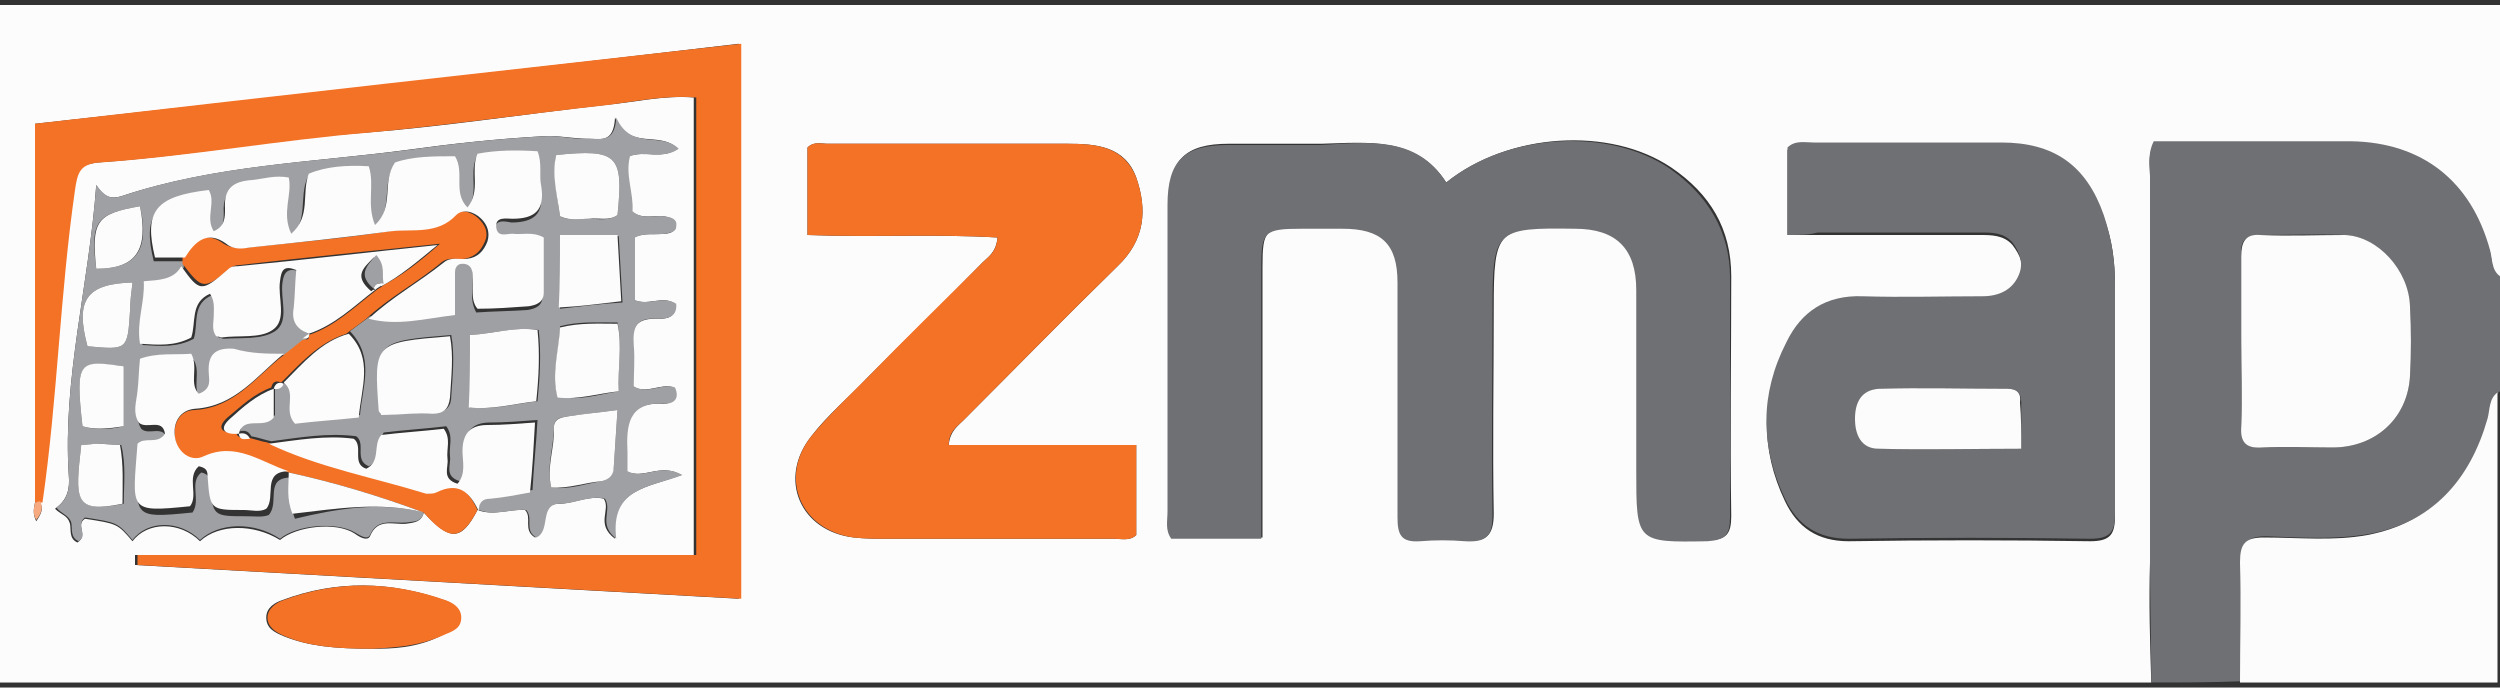 <?xml version="1.0" encoding="utf-8"?>
<!-- Generator: Adobe Illustrator 21.1.0, SVG Export Plug-In . SVG Version: 6.00 Build 0)  -->
<svg version="1.1" id="Layer_1" xmlns="http://www.w3.org/2000/svg" xmlns:xlink="http://www.w3.org/1999/xlink" x="0px" y="0px"
	 viewBox="0 0 200 55" style="enable-background:new 0 0 200 55;" xml:space="preserve">
<rect x="0" y="0" width="200" height="55" fill="#333333" stroke="none"/>
<style type="text/css">
	.st0{fill:#FDFCFC;}
	.st1{fill:#6F7073;}
	.st2{fill:#F37225;}
	.st3{fill:#9FA0A3;}
	.st4{fill:#F7AA7F;}
</style>
<g>
	<path class="st0" d="M172.1,54.6c-57.3,0-114.7,0-172.1,0C0,36.6,0,18.5,0,0.4c66.6,0,133.3,0,200,0c0,7.3,0,14.6,0,21.9
		c-0.7-0.5-0.6-1.4-0.8-2.1c-1.5-5.5-5.5-8.6-11.1-8.7c-2,0-4,0-6,0c-3.3,0-6.6,0-9.8,0c-0.5,1-0.3,1.8-0.3,2.6
		c0,10.3,0,20.6,0,30.9C171.9,48.1,172,51.4,172.1,54.6z M33.9,41c2.1,2.3,3,2.3,4.3-0.2c1.3,0.5,2.6-0.1,3.8,0
		c0.6,0.6-0.2,1.6,0.8,2.2c1.2-0.5,0.2-2.7,1.9-2.7c1.2,0,2.4-0.7,3.6-0.4c0.6,0.9-0.7,2,0.9,3.2c-0.5-4,2.7-4.1,5.3-5.1
		c-1.7-1-3,0.4-4.4-0.3c0-0.5,0-1,0-1.5c-0.1-2.1,0-4.1,3-3.9c0.6,0,1.1-0.4,0.8-1.3c-1-0.4-2.2,0.6-3.3-0.1c0-1.1,0.1-2.2,0-3.3
		c-0.1-1.4,0.3-2.1,1.8-2.1c0.7,0,1.7,0.1,1.6-1.2c-1-0.7-2.1,0.2-3.3-0.3c0-1.7,0-3.3,0-5c0.8-0.4,1.6-0.2,2.4-0.3
		c0.4,0,0.9-0.1,0.9-0.6c0.1-0.6-0.4-0.7-0.9-0.8c-0.8-0.1-1.7,0.3-2.6-0.4c0.1-1.5-0.7-2.9-0.2-4.4c1.3-0.5,2.6,0.3,3.9-0.6
		c-1.4-1.5-3.9,0.2-5-2.5c-0.1,2.1-1.2,1.7-2.1,1.7c-1.3,0-2.5-0.3-3.7-0.2c-3.6,0.2-7.3,0.6-10.9,1.1C25,13,17.2,13.2,9.7,15.7
		c-0.7,0.2-1.3,0.2-2-0.9C7.1,22.9,5,30.3,5.5,38c0.1,1.1-0.1,2-1.1,2.7c0.5,0.5,1,0.5,1.2,1.2c0.1,0.5-0.1,1.2,0.6,1.5
		C7.1,42.8,6,42,6.8,41.5c2.6,0.4,2.6,0.4,3.8,1.8c1.2-1.6,3.8-1.6,5.4,0c1.5-1.4,4.3-1.4,6.4-0.1c1.3-1.1,4.5-1.5,6-0.5
		c0.4,0.3,1,0.6,1.2,0.2c0.6-1.5,1.9-0.9,2.9-1C33.1,41.8,33.7,41.8,33.9,41z M2.8,40.2c-0.1,0.5-0.2,0.9,0.1,1.5
		c0.4-0.6,0.6-1,0.3-1.5c1.3-8.3,1.4-16.7,2.6-25c0.2-1.4,0.4-2,2-2.2c7.2-0.5,14.4-1.9,21.6-2.4c6.4-0.5,12.7-1.5,19-2.2
		c2.3-0.2,4.7-0.8,7.1-0.6c0,12.2,0,24.2,0,36.6c-15,0-29.8,0-44.7,0c0,0.3,0,0.5,0,0.8c16.1,0.9,32.2,1.8,48.3,2.7
		c0-14.9,0-29.6,0-44.4C40.5,5.7,21.9,7.8,2.8,9.9C2.8,20.1,2.8,30.2,2.8,40.2z M115.7,14.6c-2.4-3.7-6.3-3.2-10-3.1
		c-2.5,0-4.9,0-7.4,0c-3.5,0-4.8,1.3-4.8,4.8c0,8.2,0,16.4,0,24.5c0,0.7-0.2,1.5,0.3,2.2c2.3,0,4.7,0,7.2,0c0-0.9,0-1.6,0-2.4
		c0-6.4,0-12.8,0-19.2c0-3.1,0.2-3.2,3.3-3.2c1.1,0,2.1,0,3.2,0c3.1,0,4.4,1.3,4.4,4.3c0,6.3,0,12.5,0,18.8c0,1.3,0.3,2,1.8,1.9
		c1.2-0.1,2.4-0.1,3.6,0c1.6,0.2,2.2-0.4,2.2-2.1c-0.1-5.5,0-10.9,0-16.4c0-6.4,0.2-6.6,6.6-6.5c3.3,0,4.9,1.7,4.9,4.9
		c0,4.8,0,9.6,0,14.4c0,5.8,0,5.7,5.7,5.7c1.4,0,1.8-0.5,1.8-1.9c-0.1-6.4,0-12.8,0-19.2c0-3.8-1.7-6.6-4.8-8.7
		C128.8,10.1,120.7,10.6,115.7,14.6z M143,18.8c1,0,1.7,0,2.4,0c4.3,0,8.6,0,13,0c0.9,0,1.9,0,2.6,0.8c0.6,0.8,1,1.6,0.5,2.6
		c-0.6,1.2-1.6,1.7-2.9,1.7c-3.2,0-6.4,0.1-9.6,0c-2.9-0.1-4.9,1.2-6.1,3.7c-2,4.1-2.1,8.3-0.1,12.5c1,2.1,2.6,3.2,5.1,3.2
		c6.4-0.1,12.9-0.1,19.3,0c1.7,0,2-0.6,2-2.1c-0.1-6.1,0-12.2,0-18.3c0-1.9-0.2-3.7-0.9-5.5c-1.4-4-4-5.8-8.2-5.8c-5,0-10,0-15,0
		c-0.7,0-1.5-0.2-2.1,0.4C143,14,143,16.3,143,18.8z M75.9,35.6c0.1-1.1,0.7-1.5,1.2-2c4.1-4.1,8.1-8.2,12.3-12.3
		c2.2-2.1,2.4-4.5,1.5-7.1c-0.9-2.5-3.2-2.7-5.5-2.7c-6.4,0-12.8,0-19.2,0c-0.5,0-1.1-0.2-1.6,0.3c0,2.3,0,4.5,0,7
		c5.1,0.2,10.2-0.1,15.2,0.2c-0.1,1.2-0.8,1.6-1.2,2c-3,3.1-6.1,6.1-9.2,9.2c-1.5,1.6-3.2,3-4.5,4.7c-2.7,3.4-0.9,7.6,3.4,8.1
		c0.9,0.1,1.7,0.1,2.6,0.1c6.1,0,12.1,0,18.2,0c0.6,0,1.3,0.2,1.8-0.3c0-2.3,0-4.6,0-7.2C85.8,35.6,80.9,35.6,75.9,35.6z M29.8,51.9
		c1.4,0,3.5,0,5.6-1.1c0.7-0.4,1.4-0.5,1.4-1.4c0-0.8-0.7-1.2-1.3-1.4c-4.3-1.5-8.6-1.6-12.9,0c-0.6,0.2-1.3,0.6-1.3,1.4
		c0,0.9,0.7,1.2,1.4,1.5C24.7,51.7,26.8,51.9,29.8,51.9z"/>
	<path class="st1" d="M172.1,54.6c0-3.3-0.1-6.5-0.1-9.8c0-10.3,0-20.6,0-30.9c0-0.8-0.2-1.6,0.3-2.6c3.2,0,6.5,0,9.8,0c2,0,4,0,6,0
		c5.7,0.1,9.6,3.2,11.1,8.7c0.2,0.7,0.1,1.6,0.8,2.1c0,3.1,0,6.1,0,9.2c-0.7,0.5-0.6,1.4-0.8,2.1c-1.5,4.9-4.4,8.3-9.6,9.3
		c-2.8,0.5-5.6,0.3-8.3,0.2c-1.5,0-1.9,0.5-1.9,2c0.1,3.2,0,6.4,0,9.6C176.8,54.6,174.4,54.6,172.1,54.6z M179.3,27.3
		c0,2.3,0.1,4.5,0,6.8c0,1.3,0.5,1.8,1.7,1.7c1.9-0.1,3.7,0,5.6,0c3.4,0,6-2.3,6.2-5.7c0.1-1.9,0.1-3.7,0-5.6
		c-0.2-2.9-2.7-5.6-5.2-5.7c-2.3-0.1-4.5,0-6.8,0c-1.3,0-1.6,0.6-1.5,1.7C179.3,22.7,179.3,25,179.3,27.3z"/>
	<path class="st0" d="M179.2,54.6c0-3.2,0.1-6.4,0-9.6c0-1.5,0.4-2,1.9-2c2.8,0,5.6,0.3,8.3-0.2c5.2-1,8.2-4.4,9.6-9.3
		c0.2-0.7,0.1-1.6,0.8-2.1c0,7.7,0,15.4,0,23.2C193.1,54.6,186.2,54.6,179.2,54.6z"/>
	<path class="st1" d="M115.7,14.6c4.9-4,13.1-4.4,17.9-1.1c3,2.1,4.8,5,4.8,8.7c0,6.4,0,12.8,0,19.2c0,1.4-0.4,1.8-1.8,1.9
		c-5.7,0.1-5.7,0.1-5.7-5.7c0-4.8,0-9.6,0-14.4c0-3.3-1.6-4.9-4.9-4.9c-6.4-0.1-6.6,0.1-6.6,6.5c0,5.5-0.1,10.9,0,16.4
		c0,1.7-0.5,2.2-2.2,2.1c-1.2-0.1-2.4-0.1-3.6,0c-1.5,0.1-1.8-0.5-1.8-1.9c0-6.3,0-12.5,0-18.8c0-3.1-1.3-4.3-4.4-4.3
		c-1.1,0-2.1,0-3.2,0c-3.1,0-3.3,0.2-3.3,3.2c0,6.4,0,12.8,0,19.2c0,0.7,0,1.4,0,2.4c-2.5,0-4.8,0-7.2,0c-0.5-0.7-0.3-1.4-0.3-2.2
		c0-8.2,0-16.4,0-24.5c0-3.5,1.3-4.8,4.8-4.8c2.5,0,4.9,0,7.4,0C109.4,11.4,113.3,10.8,115.7,14.6z"/>
	<path class="st1" d="M143,18.8c0-2.5,0-4.8,0-7c0.6-0.6,1.4-0.4,2.1-0.4c5,0,10,0,15,0c4.2,0,6.8,1.8,8.2,5.8
		c0.6,1.8,0.9,3.6,0.9,5.5c0,6.1,0,12.2,0,18.3c0,1.5-0.3,2.1-2,2.1c-6.4-0.1-12.9-0.1-19.3,0c-2.5,0-4.1-1.1-5.1-3.2
		c-2-4.2-2-8.4,0.1-12.5c1.2-2.5,3.2-3.8,6.1-3.7c3.2,0.1,6.4,0,9.6,0c1.3,0,2.4-0.5,2.9-1.7c0.4-0.9,0.1-1.8-0.5-2.6
		c-0.7-0.8-1.6-0.8-2.6-0.8c-4.3,0-8.6,0-13,0C144.7,18.8,144,18.8,143,18.8z M161.7,35.9c0-1.4,0-2.6,0-3.7c0-0.7-0.3-1.1-1-1.1
		c-3.4,0-6.9-0.1-10.3,0c-1.3,0-1.9,1.1-1.9,2.4c0,1.2,0.5,2.3,1.9,2.4C154,36,157.7,35.9,161.7,35.9z"/>
	<path class="st2" d="M75.9,35.6c5,0,9.9,0,15,0c0,2.6,0,4.9,0,7.2c-0.5,0.5-1.2,0.3-1.8,0.3c-6.1,0-12.1,0-18.2,0
		c-0.9,0-1.7,0-2.6-0.1c-4.3-0.6-6-4.8-3.4-8.1c1.4-1.7,3-3.2,4.5-4.7c3-3.1,6.1-6.1,9.2-9.2c0.5-0.5,1.1-0.8,1.2-2
		c-5-0.3-10.1,0-15.2-0.2c0-2.4,0-4.7,0-7c0.5-0.5,1-0.3,1.6-0.3c6.4,0,12.8,0,19.2,0c2.3,0,4.5,0.2,5.5,2.7c0.9,2.6,0.7,5-1.5,7.1
		c-4.1,4-8.2,8.2-12.3,12.3C76.6,34.1,75.9,34.5,75.9,35.6z"/>
	<path class="st2" d="M2.8,40.2c0-10,0-20.1,0-30.3c19-2.2,37.7-4.3,56.5-6.4c0,14.8,0,29.4,0,44.4C43.2,47,27.1,46.1,11,45.2
		c0-0.3,0-0.5,0-0.8c14.8,0,29.7,0,44.7,0c0-12.4,0-24.4,0-36.6c-2.4-0.2-4.8,0.3-7.1,0.6c-6.3,0.7-12.7,1.6-19,2.2
		c-7.2,0.6-14.4,1.9-21.6,2.4c-1.6,0.1-1.8,0.8-2,2.2c-1.2,8.3-1.4,16.7-2.6,25C3.1,40.2,3,40.2,2.8,40.2z"/>
	<path class="st3" d="M33.9,41c-0.2,0.8-0.8,0.7-1.4,0.8c-1,0.1-2.3-0.4-2.9,1c-0.2,0.4-0.7,0.1-1.2-0.2c-1.5-0.9-4.7-0.6-6,0.5
		c-2.1-1.4-4.9-1.3-6.4,0.1c-1.6-1.6-4.2-1.6-5.4,0c-1.2-1.4-1.2-1.4-3.8-1.8C6,42,7.1,42.8,6.3,43.3c-0.7-0.3-0.5-1-0.6-1.5
		c-0.2-0.6-0.8-0.7-1.2-1.2C5.4,40,5.6,39.1,5.5,38C5,30.3,7.1,22.9,7.7,14.8c0.8,1.1,1.3,1.1,2,0.9c7.4-2.5,15.2-2.7,22.9-3.7
		c3.6-0.5,7.2-0.9,10.9-1.1c1.2-0.1,2.5,0.3,3.7,0.2c0.9,0,2,0.3,2.1-1.7c1.2,2.7,3.6,1.1,5,2.5c-1.3,0.9-2.6,0.1-3.9,0.6
		c-0.4,1.5,0.3,2.9,0.2,4.4c0.8,0.7,1.7,0.3,2.6,0.4c0.5,0.1,1,0.2,0.9,0.8c0,0.5-0.5,0.5-0.9,0.6c-0.8,0.1-1.6-0.1-2.4,0.3
		c0,1.7,0,3.4,0,5c1.1,0.5,2.2-0.4,3.3,0.3c0.1,1.2-0.9,1.2-1.6,1.2c-1.6-0.1-1.9,0.7-1.8,2.1c0.1,1.1,0,2.2,0,3.3
		c1.1,0.7,2.3-0.3,3.3,0.1c0.4,0.9-0.1,1.3-0.8,1.3c-3-0.2-3.1,1.8-3,3.9c0,0.5,0,1,0,1.5c1.3,0.7,2.6-0.7,4.4,0.3
		C52,39,48.8,39,49.3,43.1c-1.5-1.2-0.3-2.2-0.9-3.2c-1.2-0.3-2.4,0.4-3.6,0.4c-1.7,0-0.7,2.2-1.9,2.7c-1-0.6-0.2-1.5-0.8-2.2
		c-1.2-0.1-2.5,0.5-3.8,0c0,0,0,0,0,0c0-0.8,0.4-1,1.1-1.1c1-0.1,2.1-0.3,3.2-0.5c0.1-1.9,0.3-3.7,0.4-5.6c-1.4,0.1-2.6,0.2-3.8,0.2
		c-1.4,0-2,0.7-2,2.1c0,0.9,0.2,1.8-0.4,2.6c-1.3-0.4-0.7-1.3-0.8-2c-0.1-0.8,0.3-1.6-0.3-2.4c-1.7,0.2-3.4,0.3-5,0.5
		c-0.6,0.9,0,2.1-1.2,2.7c-1.2-0.5-0.2-1.8-1-2.4c-2.3-0.3-4.5,0.1-6.8,0.4c-0.5-0.1-1-0.3-1.6-0.4c-0.2-0.4-0.5-0.5-0.9-0.4l0,0
		c0.4-1.5,2-0.3,2.8-1.3c0-0.6,0-1.5,0-2.3l0,0c0.4,0.1,0.7,0,0.8-0.4l0,0c1.1,0.8-0.1,2.2,0.9,3.2c1.6-0.1,3.3-0.3,5.1-0.5
		c0.2-2.3,1.2-4.6-0.8-6.7c0.5-0.4,1.1-0.8,1.6-1.2c2.2,0.5,4.4,0,6.8-0.2c0-1.2,0-2.2,0-3.3c0-0.4,0.1-0.8,0.6-0.8
		c0.6,0,0.8,0.3,0.8,0.9c0.1,1-0.3,2,0.3,3.1c1.3-0.1,2.7-0.1,4.1-0.2c0.6-0.1,1.2-0.3,1.2-1.1c0-1.5,0-3,0-4.4
		c-1-0.5-1.8-0.2-2.5-0.3c-0.5,0-1.2,0.3-1.3-0.5c-0.1-1,0.8-0.8,1.3-0.7c1.8,0,2.7-0.7,2.3-2.6c-0.2-0.9,0.1-1.8-0.3-2.8
		c-1.6-0.1-3.2-0.2-4.8,0.2c-0.6,1.4,0.3,2.9-0.8,4.3c-1.3-1.2-0.2-2.8-1-4.1c-1.7,0-3.4-0.1-4.8,0.5c-1,1.6,0,3.5-1.6,5
		c-0.7-1.7,0-3.2-0.5-4.7c-1.7-0.2-3.4-0.1-4.8,0.6c-0.7,1.6,0.1,3.5-1.4,4.8c-0.8-1.7,0.1-3.1-0.2-4.5c-1-0.2-1.9,0.1-2.9,0.2
		c-1.5,0.1-2.3,0.7-2.2,2.3c0,0.6,0,1.4-0.9,1.8c-0.7-1.1,0.1-2.3-0.4-3.3c-4.3,0.5-5.2,1.7-4.3,5.4c0.8,0,1.6,0,2.4,0
		c0,0.2,0,0.3,0,0.5c-0.7,1.1-1.8,1.2-3,1.2c0.1,1.7-0.7,3.3-0.3,5c1.5,0.1,2.8,0.2,4.1-0.5c0.4-1.2-0.2-2.8,1.5-3.5
		c0.4,0.6,0.2,1.2,0.3,1.7c0,0.6-0.2,1.2,0.2,1.7c0.1,0,0.3,0.1,0.4,0.1c1.4-0.1,3,0.1,4.1-0.6c1.2-0.8,0.4-2.6,0.6-3.9
		c0.1-0.8,0.4-1.2,1.3-0.9c0,1,0,2-0.2,3c-0.2,1.1,0.2,1.7,1.2,2.1l0,0c-0.2,0.1-0.3,0.3-0.5,0.4c-0.5,0.4-1,0.8-1.5,1.2
		c-1.3,0-2.7,0-4,0c-1.4-0.1-2.1,0.4-2,1.9c0,0.6,0.3,1.4-0.8,1.7c-0.8-0.9,0-2.2-0.6-3.2c-1.3,0.1-2.7-0.2-4.1,0.4
		c-0.1,0.9-0.1,1.8-0.2,2.6c-0.1,0.8-0.4,1.7,0.1,2.5c0.6,0.6,1.8-0.4,2.1,0.9c-0.6,0.9-1.6,0.1-2.2,0.8c-0.4,5.4-0.8,5.5,4.2,5
		c0.7-1-0.3-2.4,0.7-3.2c0.5,0.1,0.7,0.4,0.7,0.7c0.2,2.8,0.2,2.8,2.9,2.8c0.7,0,1.3,0.1,1.8-0.1c0.9-1-0.4-3,1.8-3l0,0
		c0,1-0.2,2.1,0.3,3.3C26.9,40.7,30.4,40.1,33.9,41L33.9,41z M30.5,33.2c1.4-0.1,2.8-0.2,4.2-0.2c0.9,0,1.4-0.4,1.4-1.3
		c0.1-1.6,0.3-3.3,0-4.9c-6.1,0.5-6.1,0.5-5.7,6C30.4,33,30.4,33,30.5,33.2z M37.6,26.8c0,2,0,3.9,0,5.8c1.9,0.2,3.6-0.3,5.4-0.5
		c0.2-2,0.3-3.8,0.1-5.7C41.2,26.1,39.5,26.7,37.6,26.8z M49.5,31.3c-0.1-1.9,0.3-3.6-0.1-5.5c-1.6,0-3.1-0.1-4.6,0.3
		c0,1.9-0.7,3.7-0.2,5.6C46.2,32.1,47.7,31.6,49.5,31.3z M44.1,39c1.4,0.2,2.7-0.3,4-0.5c0.6-0.1,0.9-0.5,1-1.1
		c0.1-1.5,0.2-3,0.3-4.6c-1.4,0.2-2.6,0.3-3.9,0.5c-0.6,0.1-1.2,0.1-1.2,1C44.3,35.8,43.7,37.3,44.1,39z M44.8,18.8
		c0,2.1,0,3.9,0,5.9c1.7-0.2,3.3-0.4,5-0.5c-0.1-1.9-0.2-3.6-0.3-5.3C47.8,18.8,46.4,18.8,44.8,18.8z M44.5,12.4
		c-0.3,1.7,0.1,3.3,0.3,4.9c0.8,0.4,1.6,0.2,2.3,0.2c0.8,0,1.6,0.2,2.3-0.3C49.9,12.4,49.4,11.9,44.5,12.4z M9.9,34.1
		c0-1.7,0-3.3,0-4.8c-3.6-0.4-3.9-0.5-3.3,4.8C7.6,34.4,8.6,34.4,9.9,34.1z M6.5,35.6C6,40,5.9,41.1,9.9,40.3c0-1.5,0.2-3.1-0.2-4.7
		c-0.7,0-1.3-0.1-1.8-0.1C7.4,35.5,7,35.6,6.5,35.6z M10.6,22.6C6.9,22.7,6,24,7,27.7c3.2,0.3,3.2,0.3,3.4-2.8
		C10.4,24.2,10.5,23.4,10.6,22.6z M7.7,21.5c3.2,0,4.3-1.5,3.5-5C7.7,17.1,7.2,17.7,7.7,21.5z"/>
	<path class="st2" d="M14.6,21.1c0-0.2,0-0.3,0-0.5c0.8-1.3,1.8-2.2,3.3-1.1c0.6,0.4,1.3,0.3,1.9,0.3c3.8-0.4,7.5-0.7,11.3-1.3
		c1.8-0.3,3.7,0.2,5.2-1.3c0.5-0.5,1.4-0.3,2,0.3c0.5,0.5,0.8,1.1,0.5,1.8c-0.3,0.7-0.7,1.2-1.6,1.4c-0.6,0.1-1.3-0.2-1.9,0.3
		c-1.9,1.6-4.2,2.8-6,4.5c-0.5,0.4-1.1,0.8-1.6,1.2c-2.2,0.7-3.7,2.4-5.2,3.9c0,0,0,0,0,0c-0.5-0.2-0.7,0-0.8,0.4c0,0,0,0,0,0
		c-1.4,0.5-2.4,1.5-3.5,2.4c-0.9,0.8-0.5,1.3,0.7,1.2c0,0,0,0,0,0c0.1,0.5,0.5,0.4,0.9,0.4c0.5,0.1,1,0.3,1.6,0.4
		c4,1.8,8.4,2.7,12.6,4c0.2,0.1,0.6,0.1,0.8-0.1c1.8-1,2.7,0,3.4,1.5c0,0,0,0,0,0c-1.3,2.5-2.3,2.5-4.3,0.2c0,0,0,0,0,0
		c-3.5-1.3-7.1-2.4-10.8-3.2c0,0,0,0,0,0c-2.2-0.7-4.1-2.4-6.8-1.2c-1.1,0.5-2.1-0.3-2.3-1.5c-0.2-1.2,0.4-2.3,1.6-2.3
		c3.2-0.2,4.9-2.7,7.1-4.4c0.5-0.4,1-0.8,1.5-1.2c0.2-0.1,0.6,0.1,0.5-0.4c0,0,0,0,0,0c2.1-0.7,3.6-2.2,5.3-3.5
		c0.2-0.2,0.5-0.3,0.7-0.5c1.5-0.8,2.8-1.8,4.5-3.3c-5.7,0.6-10.8,1.1-16,1.7c-0.3,0-0.6,0.1-0.7,0.2C16.3,23.2,16.2,23.2,14.6,21.1
		z"/>
	<path class="st2" d="M29.8,51.9c-3,0-5.1-0.2-7-1c-0.7-0.3-1.4-0.7-1.4-1.5c0-0.7,0.7-1.2,1.3-1.4c4.3-1.6,8.6-1.5,12.9,0
		c0.6,0.2,1.3,0.6,1.3,1.4c0,0.9-0.7,1.1-1.4,1.4C33.3,51.8,31.2,51.8,29.8,51.9z"/>
	<path class="st4" d="M2.8,40.2c0.1,0,0.3-0.1,0.4-0.1c0.3,0.5,0.1,1-0.3,1.5C2.6,41.1,2.7,40.7,2.8,40.2z"/>
	<path class="st0" d="M179.3,27.3c0-2.3,0-4.5,0-6.8c0-1.1,0.3-1.8,1.5-1.7c2.3,0.1,4.5,0,6.8,0c2.6,0.1,5.1,2.8,5.2,5.7
		c0.1,1.9,0.1,3.7,0,5.6c-0.2,3.4-2.8,5.7-6.2,5.7c-1.9,0-3.7-0.1-5.6,0c-1.3,0.1-1.8-0.4-1.7-1.7C179.4,31.8,179.3,29.5,179.3,27.3
		z"/>
	<path class="st0" d="M161.7,35.9c-4,0-7.7,0.1-11.4,0c-1.4,0-1.9-1.1-1.9-2.4c0-1.3,0.5-2.3,1.9-2.4c3.4-0.1,6.9,0,10.3,0
		c0.8,0,1.1,0.4,1,1.1C161.7,33.4,161.7,34.5,161.7,35.9z"/>
	<path class="st0" d="M29.5,25.5c1.8-1.7,4-2.9,6-4.5c0.6-0.5,1.3-0.2,1.9-0.3c0.8-0.1,1.3-0.6,1.6-1.4c0.2-0.7,0-1.3-0.5-1.8
		c-0.6-0.6-1.5-0.8-2-0.3c-1.5,1.6-3.5,1.1-5.2,1.3c-3.7,0.5-7.5,0.9-11.3,1.3c-0.6,0.1-1.3,0.2-1.9-0.3c-1.5-1.1-2.5-0.2-3.3,1.1
		c-0.8,0-1.6,0-2.4,0c-0.9-3.7,0-4.9,4.3-5.4c0.6,1-0.3,2.2,0.4,3.3c0.9-0.4,0.9-1.1,0.9-1.8c-0.1-1.6,0.6-2.2,2.2-2.3
		c0.9-0.1,1.8-0.4,2.9-0.2c0.3,1.4-0.6,2.8,0.2,4.5c1.6-1.4,0.8-3.2,1.4-4.8c1.4-0.6,3.1-0.7,4.8-0.6c0.5,1.5-0.2,3,0.5,4.7
		c1.6-1.5,0.5-3.4,1.6-5c1.4-0.5,3.1-0.5,4.8-0.5c0.8,1.3-0.2,2.9,1,4.1c1.1-1.4,0.2-2.9,0.8-4.3c1.5-0.3,3.2-0.3,4.8-0.2
		c0.4,1,0.1,1.9,0.3,2.8c0.3,1.9-0.5,2.6-2.3,2.6c-0.5,0-1.4-0.2-1.3,0.7c0.1,0.8,0.8,0.5,1.3,0.5c0.8,0.1,1.6-0.2,2.5,0.3
		c0,1.4,0,2.9,0,4.4c0,0.8-0.6,1-1.2,1.1c-1.4,0.1-2.7,0.2-4.1,0.2C37.6,24,37.9,23,37.8,22c0-0.5-0.2-0.9-0.8-0.9
		c-0.5,0-0.6,0.4-0.6,0.8c0,1.1,0,2.1,0,3.3C33.9,25.5,31.8,26.1,29.5,25.5z"/>
	<path class="st0" d="M22.7,28.3c-2.2,1.8-3.9,4.2-7.1,4.4c-1.2,0.1-1.8,1.1-1.6,2.3c0.2,1.2,1.3,2,2.3,1.5c2.6-1.2,4.6,0.5,6.8,1.2
		c-2.2,0-1,2.1-1.8,3c-0.5,0.3-1.2,0.1-1.8,0.1c-2.7,0-2.7,0-2.9-2.8c0-0.4-0.2-0.6-0.7-0.7c-1,0.9,0,2.3-0.7,3.2
		c-5,0.5-4.6,0.4-4.2-5c0.6-0.6,1.6,0.1,2.2-0.8c-0.2-1.3-1.5-0.3-2.1-0.9c-0.5-0.8-0.2-1.6-0.1-2.5c0.1-0.9,0.1-1.7,0.2-2.6
		c1.4-0.5,2.8-0.3,4.1-0.4c0.6,1.1-0.2,2.4,0.6,3.2c1.1-0.4,0.8-1.2,0.8-1.7c-0.1-1.5,0.6-2,2-1.9C20.1,28.3,21.4,28.3,22.7,28.3z"
		/>
	<path class="st0" d="M30,23.2c-1.7,1.3-3.2,2.8-5.3,3.5c-1-0.4-1.4-1-1.2-2.1c0.1-1,0.1-2,0.2-3c-1-0.4-1.2,0-1.3,0.9
		c-0.2,1.3,0.6,3.1-0.6,3.9c-1,0.7-2.7,0.4-4.1,0.6c-0.1,0-0.2-0.1-0.4-0.1c-0.4-0.5-0.2-1.1-0.2-1.7c0-0.5,0.1-1.1-0.3-1.7
		c-1.6,0.7-1.1,2.3-1.5,3.5c-1.3,0.7-2.6,0.6-4.1,0.5c-0.3-1.8,0.4-3.3,0.3-5c1.2-0.1,2.4-0.1,3-1.2c1.5,2.1,1.6,2.1,3.8,0.2
		c0.2-0.2,0.5-0.2,0.7-0.2c5.2-0.5,10.3-1.1,16-1.7c-1.7,1.4-3,2.5-4.5,3.3l0,0c-0.2-0.6,0.2-1.3-0.6-2.3c-0.9,0.9-1.6,1.5-0.2,2.7
		C29.9,23.1,30,23.2,30,23.2z"/>
	<path class="st0" d="M38.3,40.9c-0.7-1.5-1.6-2.4-3.4-1.5c-0.2,0.1-0.5,0.1-0.8,0.1c-4.2-1.3-8.6-2.1-12.6-4
		c2.3-0.3,4.6-0.7,6.8-0.4c0.8,0.6-0.2,2,1,2.4c1.2-0.6,0.5-1.9,1.2-2.7c1.6-0.2,3.3-0.3,5-0.5c0.6,0.8,0.2,1.6,0.3,2.4
		c0.1,0.7-0.5,1.6,0.8,2c0.7-0.8,0.4-1.8,0.4-2.6c0-1.4,0.6-2.1,2-2.1c1.2,0,2.4-0.1,3.8-0.2c-0.1,1.8-0.2,3.7-0.4,5.6
		c-1.1,0.2-2.1,0.4-3.2,0.5C38.7,39.9,38.3,40.1,38.3,40.9z"/>
	<path class="st0" d="M30.5,33.2c-0.1-0.2-0.2-0.3-0.2-0.3c-0.4-5.5-0.4-5.5,5.7-6c0.3,1.6,0.1,3.2,0,4.9c-0.1,0.9-0.5,1.3-1.4,1.3
		C33.3,33,31.9,33.2,30.5,33.2z"/>
	<path class="st0" d="M37.6,26.8c1.9-0.1,3.6-0.7,5.4-0.4c0.2,1.9,0.1,3.8-0.1,5.7c-1.8,0.2-3.5,0.7-5.4,0.5
		C37.6,30.6,37.6,28.8,37.6,26.8z"/>
	<path class="st0" d="M22.7,30.6c1.6-1.6,3-3.3,5.2-3.9c2,2,1,4.3,0.8,6.7c-1.8,0.2-3.5,0.3-5.1,0.5C22.6,32.8,23.8,31.5,22.7,30.6z
		"/>
	<path class="st0" d="M49.5,31.3c-1.8,0.2-3.3,0.7-4.9,0.5c-0.5-1.9,0.1-3.7,0.2-5.6c1.6-0.4,3.1-0.3,4.6-0.3
		C49.8,27.7,49.4,29.5,49.5,31.3z"/>
	<path class="st0" d="M44.1,39c-0.4-1.7,0.3-3.2,0.2-4.7c0-0.9,0.7-0.9,1.2-1c1.2-0.2,2.5-0.3,3.9-0.5c-0.1,1.6-0.2,3.1-0.3,4.6
		c0,0.6-0.4,1-1,1.1C46.8,38.6,45.5,39.1,44.1,39z"/>
	<path class="st0" d="M44.8,18.8c1.6,0,3,0,4.6,0c0.1,1.7,0.2,3.5,0.3,5.3c-1.7,0.2-3.2,0.4-5,0.5C44.8,22.7,44.8,20.9,44.8,18.8z"
		/>
	<path class="st0" d="M44.5,12.4c4.9-0.5,5.4,0,4.9,4.8c-0.7,0.5-1.5,0.2-2.3,0.3c-0.7,0-1.4,0.2-2.3-0.2
		C44.6,15.7,44.1,14,44.5,12.4z"/>
	<path class="st0" d="M9.9,34.1c-1.3,0.2-2.3,0.3-3.3,0c-0.6-5.3-0.3-5.3,3.3-4.8C9.9,30.8,9.9,32.4,9.9,34.1z"/>
	<path class="st0" d="M6.5,35.6c0.4,0,0.9-0.1,1.3-0.1c0.6,0,1.2,0.1,1.8,0.1c0.3,1.6,0.2,3.2,0.2,4.7C5.9,41.1,6,40,6.5,35.6z"/>
	<path class="st0" d="M10.6,22.6c-0.1,0.8-0.2,1.6-0.2,2.3C10.2,28,10.2,28,7,27.7C6,24,6.9,22.7,10.6,22.6z"/>
	<path class="st0" d="M23.1,37.8c3.7,0.8,7.3,1.9,10.8,3.2c-3.5-0.9-7-0.3-10.5,0.1C22.9,39.9,23.1,38.9,23.1,37.8z"/>
	<path class="st0" d="M7.7,21.5c-0.4-3.8,0-4.4,3.5-5C11.9,20,10.9,21.5,7.7,21.5z"/>
	<path class="st0" d="M19.1,34.7c-1.2,0.1-1.6-0.4-0.7-1.2c1-0.9,2.1-1.9,3.5-2.4c0,0.9,0,1.7,0,2.3C21.1,34.4,19.5,33.2,19.1,34.7z
		"/>
	<path class="st0" d="M21.9,31.1c0.1-0.4,0.4-0.6,0.8-0.4C22.6,31,22.3,31.2,21.9,31.1z"/>
	<path class="st0" d="M20,35.1c-0.4,0-0.8,0.2-0.9-0.4C19.5,34.6,19.8,34.7,20,35.1z"/>
	<path class="st0" d="M24.7,26.7c0.1,0.5-0.3,0.3-0.5,0.4C24.4,26.9,24.6,26.8,24.7,26.7z"/>
	<path class="st0" d="M30.7,22.7c-0.2,0.2-0.5,0.3-0.7,0.5c0-0.1-0.1-0.1-0.1-0.2C30,22.7,30.3,22.6,30.7,22.7L30.7,22.7z"/>
	<path class="st3" d="M30.7,22.7c-0.4-0.1-0.7,0-0.8,0.4c-1.3-1.1-0.6-1.8,0.2-2.7C30.9,21.3,30.5,22,30.7,22.7z"/>
</g>
</svg>
